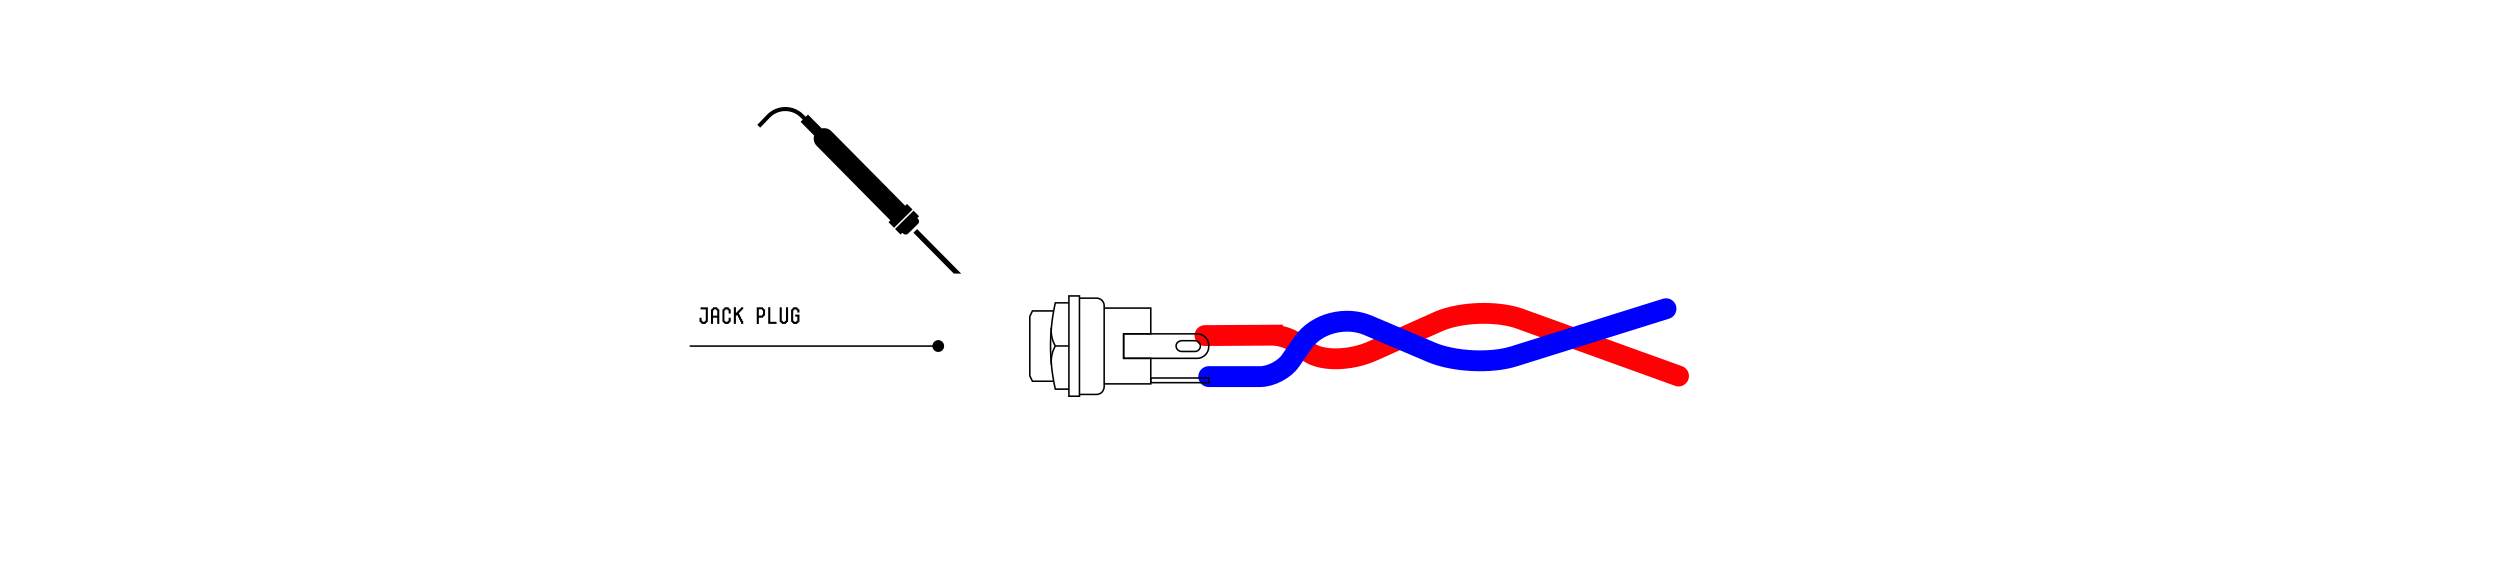 <svg xmlns="http://www.w3.org/2000/svg" viewBox="0 0 1200 269.49"><defs><style>.cls-1,.cls-3,.cls-4,.cls-5,.cls-6{fill:none;}.cls-2{fill:#2d384b;}.cls-3,.cls-6{stroke:#000;stroke-width:0.75px;}.cls-4{stroke:#ff0005;}.cls-4,.cls-5{stroke-linecap:round;stroke-width:10px;}.cls-5{stroke:blue;}.cls-6{stroke-miterlimit:10;}</style></defs><title>SPK L</title><g id="SPK-P_cable_base_print_cable" data-name="SPK-P cable base print cable"><path d="M440.65,107.45a1.68,1.68,0,0,0,0-2.38l-.37-.38.89-.88-2.66-2.69-8.89,8.79,2.66,2.69.88-.88.38.38a1.68,1.68,0,0,0,2.38,0Z"/><polygon points="438.43 111.7 457.81 131.31 461.37 131.35 440.21 109.95 438.43 111.7"/><path d="M385.29,57.49l-1,1,6.51,6.58A5,5,0,0,0,392,70l35.36,35.78-.89.88,2.66,2.69,8.89-8.78-2.65-2.69-.89.88L399.09,63a5,5,0,0,0-4.67-1.35L387.82,55l-.75.74"/><path d="M364.91,61.27l4.62-4.8a10.29,10.29,0,0,1,14.53-.27l1.36,1.32a1,1,0,0,0,1.42,0,1,1,0,0,0,0-1.41l-1.37-1.32a12.28,12.28,0,0,0-17.35.33l-4.62,4.79"/><rect class="cls-1" x="356.29" y="35.22" width="112.25" height="112.25"/><path class="cls-2" d="M447.86,165.9a2.5,2.5,0,1,0,2.5-2.5,2.54,2.54,0,0,0-2.5,2.5Z"/><line class="cls-3" x1="331.04" y1="166.12" x2="450.36" y2="166.12"/><circle cx="450.36" cy="166.12" r="2.82"/><path d="M339.26,154.48V155h-.5v.5h-2V155h-.5v-.49h-.49v-2h1V154h.5v.51h1V154h.5v-5.49h-2.5v-1h3.5v7Z"/><path d="M344.26,155.47v-3h-2v3h-1v-7h.49V148h.51v-.51h2V148h.49v.5h.51v7Zm0-6.5h-.5v-.49h-1V149h-.5v2.51h2Z"/><path d="M350.25,154.48V155h-.49v.5h-2V155h-.5v-.49h-.49v-6h.49V148h.5v-.51h2V148h.49v.5h.5v2h-1V149h-.51v-.49h-1V149h-.51v5h.51v.51h1V154h.51v-1.49h1v2Z"/><path d="M355.74,155.47v-1h-.49v-1h-.5v-1h-.51v-1h-1v4h-1v-8h1V150h.5v-.5h.49V149h.51v-.49h.5V148h.49v-.51h1v1h-.5V149h-.51v.51h-.49v.5h-.5v1h.5v1h.49v1h.51v1h.5v1.5Z"/><path d="M366.74,151.48V152h-.5v.51h-2v3h-1v-8h3V148h.5v.5h.5v3Zm-.5-2.51h-.5v-.49h-1.5v3h1.5V151h.5Z"/><path d="M368.74,155.47v-8h1v7h3v1Z"/><path d="M377.73,154.48V155h-.49v.5h-2V155h-.5v-.49h-.49v-7h1V154h.51v.51h1V154h.51v-6.5h1v7Z"/><path d="M383.22,154.48V155h-.49v.5h-2V155h-.5v-.49h-.5v-6h.5V148h.5v-.51h2V148h.49v.5h.51V150h-1v-1h-.5v-.49h-1V149h-.5v5h.5v.51h1V154h.5v-2h-1v-1h2v3.5Z"/><path class="cls-4" d="M578.39,161.08l32.4-.2a22.53,22.53,0,0,1,11.3,3.6l6.1,4.5c6.2,4.5,19.8,4.3,30.6-.5l31.3-14c10.7-4.8,28.4-5.4,39.4-1.5l76.2,27.5"/><path class="cls-5" d="M580.19,180.78h24.6c5.2,0,11.8-3.4,14.7-7.7l6.1-8.8c6.4-9.1,20.3-12.7,31.1-8.1l30.3,12.9c10.8,4.6,28.7,5.5,39.9,1.9l72.8-22.8"/><polyline class="cls-6" points="505.76 183 495.57 183 494.31 180.37 494.31 151.87 495.57 149.25 505.76 149.25"/><path class="cls-6" d="M580.19,166.46v-.68a5.28,5.28,0,0,0-1.65-3.89,5.46,5.46,0,0,0-3.89-1.65H539.34V172h35.31a5.64,5.64,0,0,0,5.54-5.54Z"/><path class="cls-6" d="M567.25,163.54h6.42a2.3,2.3,0,0,1,1.75.78,2.61,2.61,0,0,1,.78,1.75,2.66,2.66,0,0,1-.78,1.85,2.61,2.61,0,0,1-1.84.78h-6.42a2.66,2.66,0,0,1-2.63-2.63,2.27,2.27,0,0,1,.78-1.75,3.11,3.11,0,0,1,1.94-.78Z"/><path class="cls-6" d="M513.08,145.36h-6.52a94.34,94.34,0,0,0,0,41.43h6.52"/><polygon class="cls-6" points="513.08 190.19 518.14 190.19 518.14 142.05 513.08 142.05 513.08 190.19"/><path class="cls-6" d="M518.14,189.32h8.17a3.75,3.75,0,0,0,2.62-1.07,4.14,4.14,0,0,0,1.07-2.73h0v-38.7a3.65,3.65,0,0,0-3.69-3.7h-8.17"/><polyline class="cls-6" points="530 147.88 552.37 147.88 552.37 160.24 539.34 160.24 539.34 172 552.37 172 552.37 184.26 530 184.26"/><path class="cls-6" d="M504.67,174.92a15,15,0,0,1,1.9-8.85h6.51"/><path class="cls-6" d="M504.66,157.32a14.5,14.5,0,0,0,1.91,8.75"/><polygon class="cls-6" points="580.19 183.68 580.19 181.44 552.37 181.44 552.37 183.68 580.19 183.68"/></g></svg>